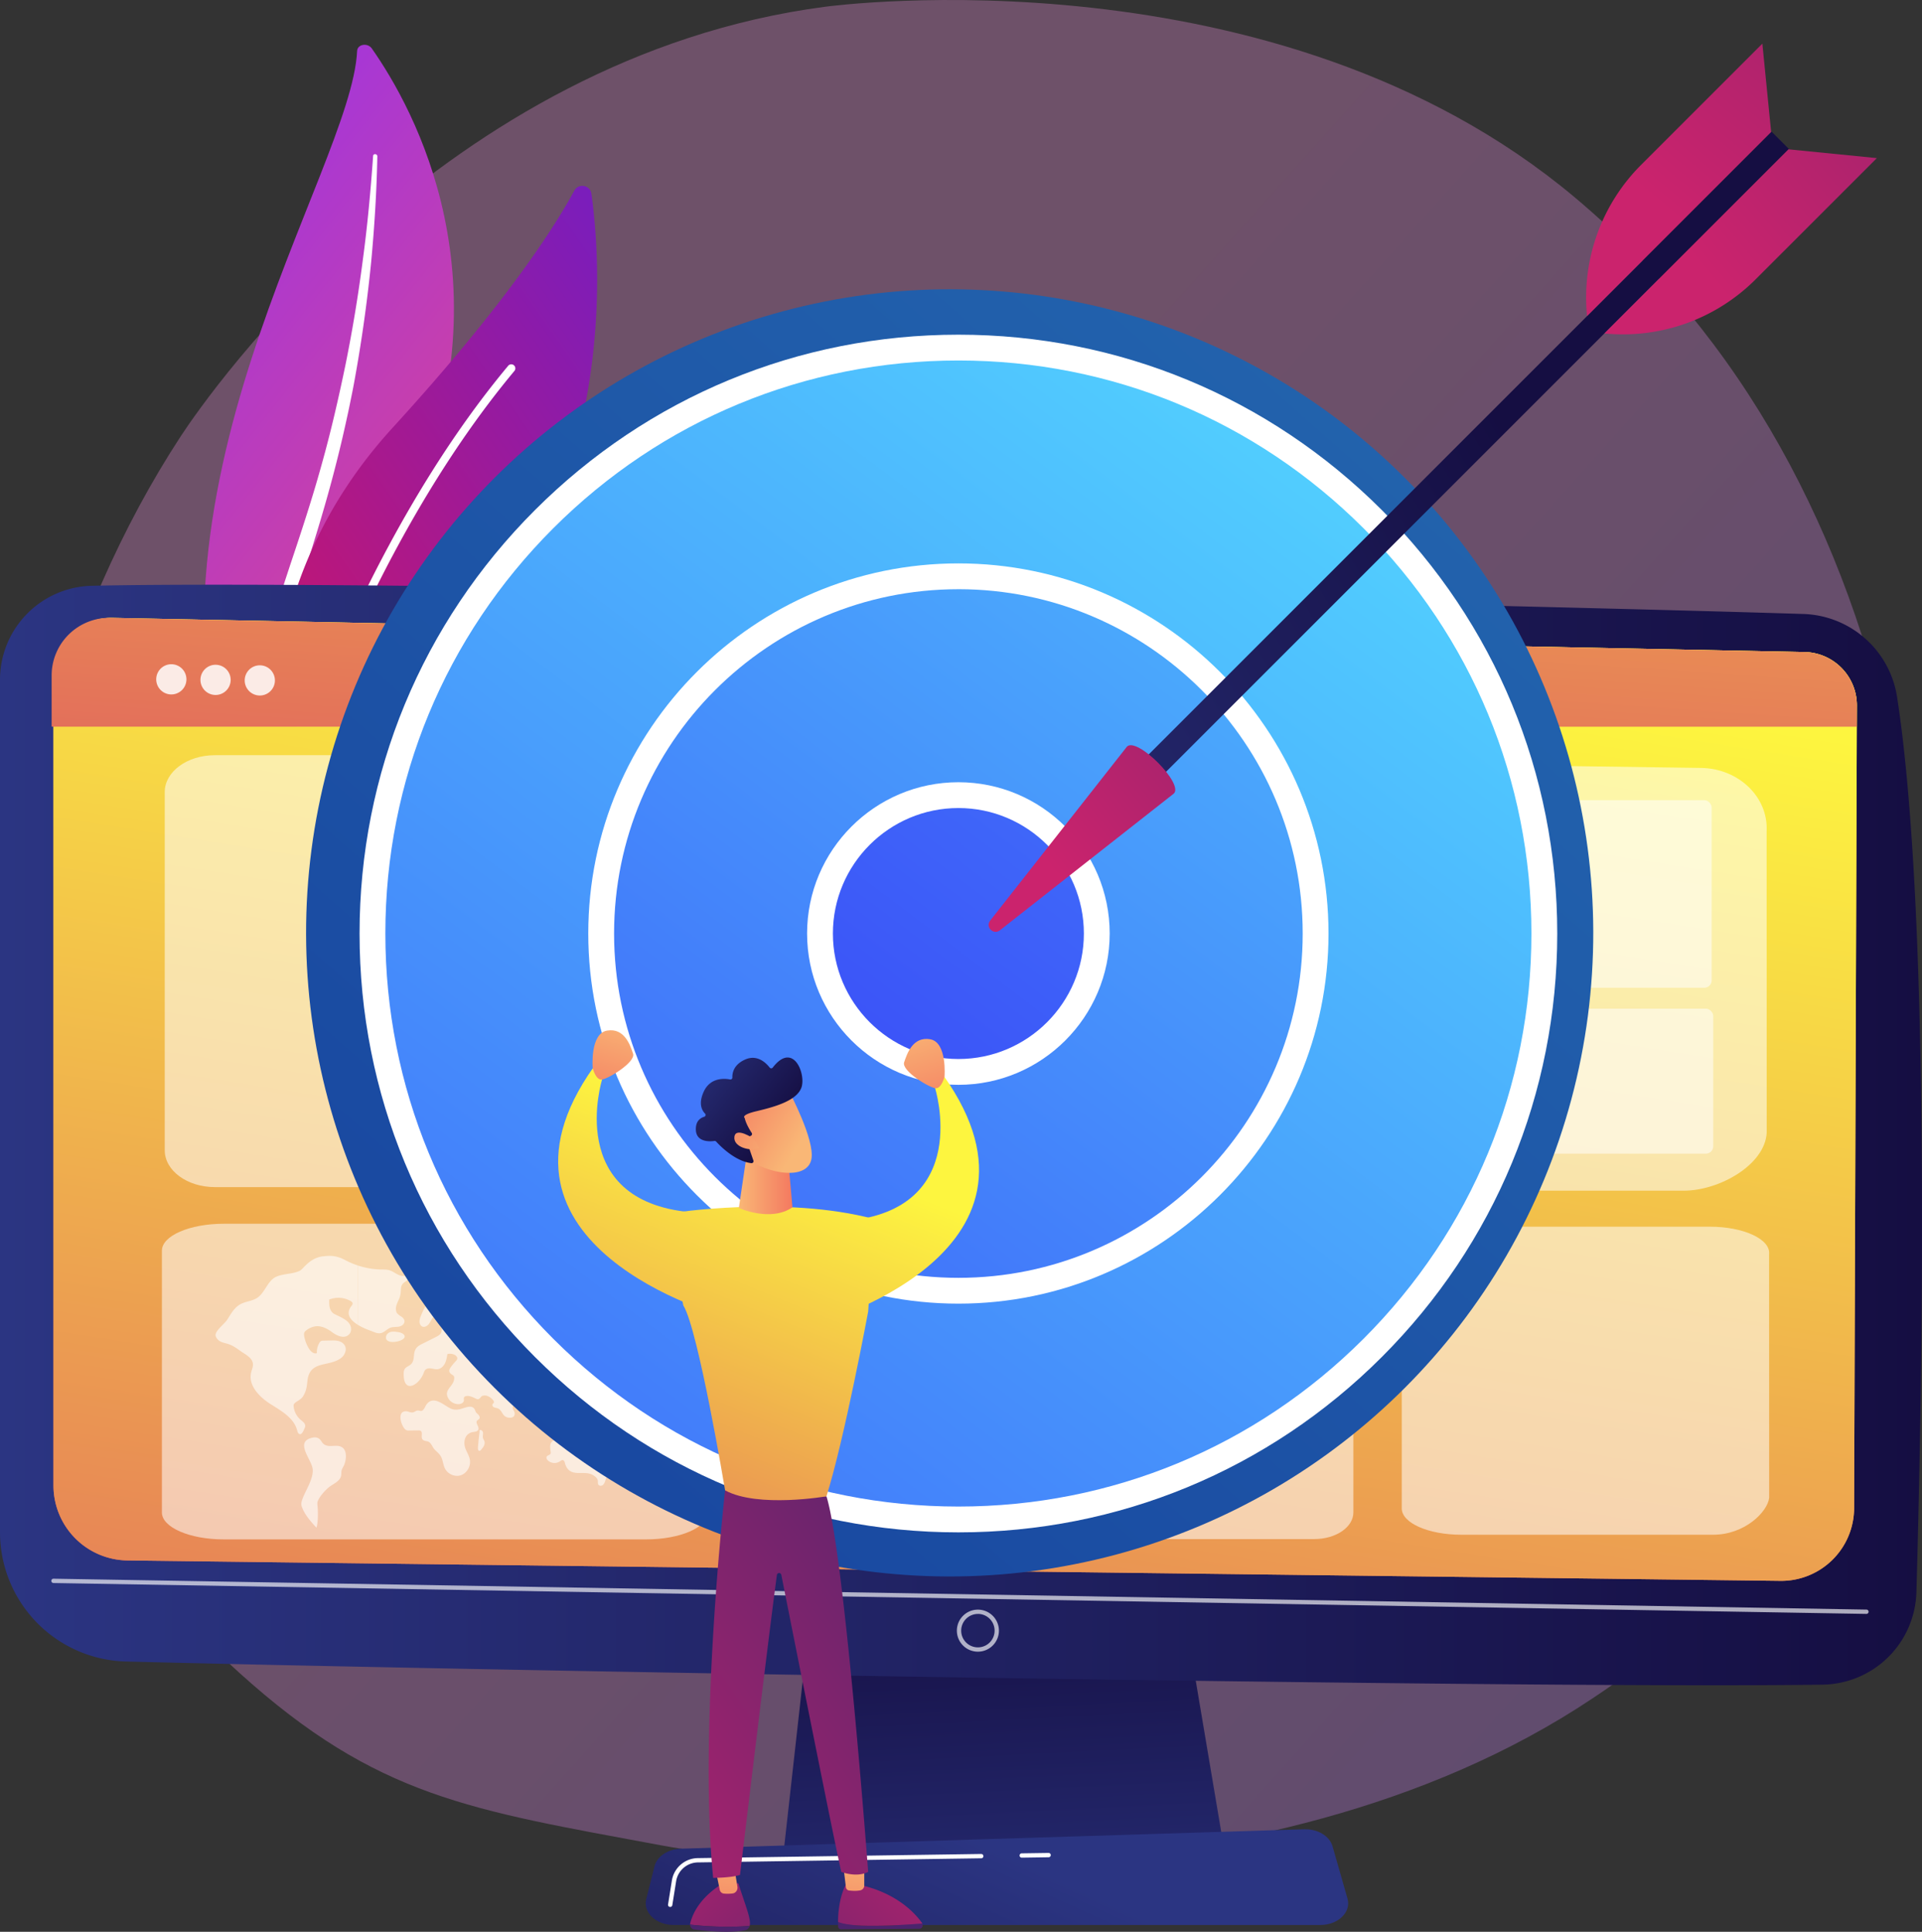 <svg xmlns="http://www.w3.org/2000/svg" xmlns:xlink="http://www.w3.org/1999/xlink" viewBox="0 0 2785.82 2800"><rect x="0" y="0" width="2785.82" height="2800" fill="#333333" stroke="none"/><defs><style>.cls-1{isolation:isolate;}.cls-2{opacity:0.3;fill:url(#linear-gradient);}.cls-3{fill:url(#linear-gradient-2);}.cls-12,.cls-13,.cls-4,.cls-9{fill:#fff;}.cls-4{mix-blend-mode:soft-light;}.cls-5{fill:url(#linear-gradient-3);}.cls-6{fill:url(#linear-gradient-4);}.cls-7{fill:url(#linear-gradient-5);}.cls-8{fill:url(#linear-gradient-6);}.cls-9{opacity:0.65;}.cls-10{fill:url(#_21);}.cls-11{fill:url(#linear-gradient-7);}.cls-13{opacity:0.54;}.cls-14{opacity:0.6;}.cls-15{fill:url(#linear-gradient-8);}.cls-16{opacity:0.85;}.cls-17{fill:url(#linear-gradient-9);}.cls-18{fill:url(#linear-gradient-10);}.cls-19{fill:url(#_19);}.cls-20{fill:url(#linear-gradient-11);}.cls-21{fill:url(#linear-gradient-12);}.cls-22{fill:url(#linear-gradient-13);}.cls-23{fill:url(#linear-gradient-14);}.cls-24{fill:url(#linear-gradient-15);}.cls-25{fill:url(#linear-gradient-16);}.cls-26{fill:url(#linear-gradient-17);}.cls-27{fill:url(#linear-gradient-18);}.cls-28{fill:url(#linear-gradient-19);}.cls-29{fill:url(#linear-gradient-20);}.cls-30{fill:url(#linear-gradient-21);}.cls-31{fill:url(#linear-gradient-22);}.cls-32{fill:url(#linear-gradient-23);}.cls-33{fill:url(#linear-gradient-24);}.cls-34{fill:url(#linear-gradient-25);}.cls-35{fill:url(#linear-gradient-26);}.cls-36{fill:url(#linear-gradient-27);}.cls-37{fill:url(#linear-gradient-28);}.cls-38{fill:url(#linear-gradient-29);}.cls-39{fill:url(#linear-gradient-30);}.cls-40{fill:url(#linear-gradient-31);}</style><linearGradient id="linear-gradient" x1="3620.83" y1="3464.08" x2="1478.13" y2="1541.96" gradientUnits="userSpaceOnUse"><stop offset="0" stop-color="#b37cff"/><stop offset="1" stop-color="#f895e7"/></linearGradient><linearGradient id="linear-gradient-2" x1="6864.45" y1="210.2" x2="7775.3" y2="210.2" gradientTransform="translate(-4598.37 -3487.34) rotate(38.37)" gradientUnits="userSpaceOnUse"><stop offset="0" stop-color="#a737d5"/><stop offset="1" stop-color="#ef497a"/></linearGradient><linearGradient id="linear-gradient-3" x1="-327.4" y1="4072.08" x2="546.16" y2="4072.08" gradientTransform="translate(-1328.38 -2099.52) rotate(-34.97)" gradientUnits="userSpaceOnUse"><stop offset="0" stop-color="#ce1567"/><stop offset="1" stop-color="#7a1dbc"/></linearGradient><linearGradient id="linear-gradient-4" x1="1468.26" y1="2940.88" x2="1435.02" y2="2282.78" gradientUnits="userSpaceOnUse"><stop offset="0" stop-color="#2b3582"/><stop offset="1" stop-color="#150e42"/></linearGradient><linearGradient id="linear-gradient-5" x1="462.09" y1="2100.1" x2="3247.91" y2="2100.1" xlink:href="#linear-gradient-4"/><linearGradient id="linear-gradient-6" x1="2012.33" y1="973.32" x2="1605.34" y2="3556.81" gradientUnits="userSpaceOnUse"><stop offset="0" stop-color="#fdf53f"/><stop offset="1" stop-color="#d93c65"/></linearGradient><linearGradient id="_21" x1="1954.4" y1="1341.03" x2="1547.41" y2="3924.53" gradientUnits="userSpaceOnUse"><stop offset="0" stop-color="#fdf53f"/><stop offset="0.21" stop-color="#f5ce47"/><stop offset="1" stop-color="#d93c65"/></linearGradient><linearGradient id="linear-gradient-7" x1="1932.42" y1="3147.55" x2="1626.63" y2="3818.95" xlink:href="#linear-gradient-4"/><linearGradient id="linear-gradient-8" x1="1935.1" y1="159.58" x2="1797.62" y2="2162.44" xlink:href="#linear-gradient-6"/><linearGradient id="linear-gradient-9" x1="1060.24" y1="2689.75" x2="3325.51" y2="121.09" gradientTransform="translate(1816.36 -770.77) rotate(45)" gradientUnits="userSpaceOnUse"><stop offset="0" stop-color="#18459f"/><stop offset="1" stop-color="#2874b5"/></linearGradient><linearGradient id="linear-gradient-10" x1="2030.3" y1="501.81" x2="118.05" y2="3040.64" gradientUnits="userSpaceOnUse"><stop offset="0" stop-color="#53d8ff"/><stop offset="1" stop-color="#3840f7"/></linearGradient><linearGradient id="_19" x1="2682.53" y1="704.38" x2="770.28" y2="3243.2" gradientTransform="translate(1820.71 -779.43) rotate(45)" gradientUnits="userSpaceOnUse"><stop offset="0" stop-color="#53d8ff"/><stop offset="0.16" stop-color="#4ebbfd"/><stop offset="0.56" stop-color="#4279fa"/><stop offset="0.85" stop-color="#3b50f8"/><stop offset="1" stop-color="#3840f7"/></linearGradient><linearGradient id="linear-gradient-11" x1="3393.28" y1="-239.26" x2="1481.03" y2="2299.56" gradientTransform="translate(1820.71 -779.43) rotate(45)" xlink:href="#linear-gradient-10"/><linearGradient id="linear-gradient-12" x1="77.57" y1="4070.44" x2="-206.87" y2="5225.97" gradientTransform="translate(2750.12 -3997.43)" xlink:href="#linear-gradient-4"/><linearGradient id="linear-gradient-13" x1="-164.97" y1="4313.33" x2="-251.88" y2="5245.7" gradientTransform="translate(-1192.26 4633.17) rotate(-135)" gradientUnits="userSpaceOnUse"><stop offset="0" stop-color="#cb236d"/><stop offset="1" stop-color="#4c246d"/></linearGradient><linearGradient id="linear-gradient-14" x1="-239.99" y1="5593.51" x2="-358.49" y2="6864.71" xlink:href="#linear-gradient-13"/><linearGradient id="linear-gradient-15" x1="820.16" y1="5593.51" x2="701.66" y2="6864.71" gradientTransform="matrix(0.71, 0.71, 0.71, -0.71, -1682.11, 4143.32)" xlink:href="#linear-gradient-13"/><linearGradient id="linear-gradient-16" x1="1312.29" y1="3026.12" x2="1736.11" y2="3458.17" gradientTransform="matrix(1, 0, 0, 1, 0, 0)" xlink:href="#linear-gradient-13"/><linearGradient id="linear-gradient-17" x1="1299.83" y1="2432.78" x2="1328.64" y2="2848.38" gradientTransform="matrix(-1, 0, 0, 1, 2861.66, 0)" xlink:href="#linear-gradient-13"/><linearGradient id="linear-gradient-18" x1="3332.49" y1="3113.67" x2="3315.16" y2="3264.88" gradientTransform="translate(-1811.84)" gradientUnits="userSpaceOnUse"><stop offset="0" stop-color="#f9b776"/><stop offset="1" stop-color="#f47960"/></linearGradient><linearGradient id="linear-gradient-19" x1="3487.59" y1="2346.23" x2="3516.39" y2="2761.82" gradientTransform="translate(-1811.84)" xlink:href="#linear-gradient-13"/><linearGradient id="linear-gradient-20" x1="1917.34" y1="3040.31" x2="1470.88" y2="3488.82" gradientTransform="matrix(1, 0, 0, 1, 0, 0)" xlink:href="#linear-gradient-13"/><linearGradient id="linear-gradient-21" x1="3515.02" y1="3133.01" x2="3498.81" y2="3274.47" xlink:href="#linear-gradient-18"/><linearGradient id="linear-gradient-22" x1="1120.03" y1="3237.56" x2="1974.58" y2="2642.53" gradientTransform="matrix(1, 0, 0, 1, 0, 0)" xlink:href="#linear-gradient-13"/><linearGradient id="linear-gradient-23" x1="1662.15" y1="2135.7" x2="1277.95" y2="3084.62" xlink:href="#linear-gradient-6"/><linearGradient id="linear-gradient-24" x1="1533" y1="2155.04" x2="1610.7" y2="2155.04" gradientTransform="matrix(1, 0, 0, 1, 0, 0)" xlink:href="#linear-gradient-18"/><linearGradient id="linear-gradient-25" x1="1462.31" y1="2054.79" x2="1078.11" y2="3003.72" xlink:href="#linear-gradient-6"/><linearGradient id="linear-gradient-26" x1="1368.09" y1="1924.24" x2="1324.21" y2="2068.41" gradientTransform="matrix(1, 0, 0, 1, 0, 0)" xlink:href="#linear-gradient-18"/><linearGradient id="linear-gradient-27" x1="1791.12" y1="2187.92" x2="1406.92" y2="3136.84" xlink:href="#linear-gradient-6"/><linearGradient id="linear-gradient-28" x1="112.87" y1="1936.77" x2="68.99" y2="2080.94" gradientTransform="matrix(-1, 0, 0, 1, 1897.03, 0)" xlink:href="#linear-gradient-18"/><linearGradient id="linear-gradient-29" x1="-4556.38" y1="-152.38" x2="-4594.24" y2="-277.26" gradientTransform="matrix(0.75, -0.67, 0.67, 0.75, 5126.34, -803.17)" xlink:href="#linear-gradient-18"/><linearGradient id="linear-gradient-30" x1="-4590.54" y1="-369.97" x2="-4558.87" y2="-189.32" gradientTransform="matrix(0.75, -0.67, 0.67, 0.75, 5126.34, -803.17)" xlink:href="#linear-gradient-4"/><linearGradient id="linear-gradient-31" x1="-4595.09" y1="-152.96" x2="-4629.15" y2="-265.32" gradientTransform="matrix(0.75, -0.67, 0.67, 0.75, 5126.34, -803.17)" xlink:href="#linear-gradient-18"/></defs><title>mission</title><g class="cls-1"><g id="Illustration"><path class="cls-2" d="M2906.82,2798.74c-72.21,74.43-87.35,85.15-136.82,118.18C2287.58,3239,1589.54,3161.18,1419,3129.45c-275.08-51.2-410.17-69.27-609.67-249.52C356,2470.36,378.08,1616,724.48,1086.71,765.56,1024,1105.39,537,1658.05,464.79c13.52-1.77,653.77-86.32,1085.76,275.61,61.84,51.81,161.35,145.25,253.64,287.78C3334.87,1549.3,3335.94,2356.42,2906.82,2798.74Z" transform="translate(-462.09 -455)"/><path class="cls-3" d="M979.71,528.85c.46-9.86,15.2-12.29,21.32-3.58,62.12,88.52,200.33,340,54.3,669-183.21,412.8-124.16,599.29-22.28,731.81,0,0-164.54-95.54-230.77-286.57C639.69,1170.46,971.51,704,979.71,528.85Z" transform="translate(-462.09 -455)"/><path class="cls-4" d="M1002.91,680.69c-3.53,50.76-8.2,101.36-15,151.58q-9.72,75.4-24.7,149.76c-10.21,49.48-21.5,98.71-35.18,147.28-13.43,48.64-29.26,96.55-45.35,144.59-15.76,48.12-32,96.49-42.46,146.86s-14.32,102.9-7,155.34c1.83,13.07,3.94,26.18,6.9,39.11,2.69,13,6,25.88,9.62,38.75a545.66,545.66,0,0,0,27.87,76.09c22.73,49.75,53.78,97,90.57,140,3.88,4.52,10.94,5.69,15.77,2.62s5.59-9,2-13.52l0,0c-8.63-10.65-17.12-21.37-25.07-32.35-4.07-5.44-7.87-11-11.78-16.53-3.69-5.62-7.61-11.13-11.1-16.84a545.36,545.36,0,0,1-80.2-218.11,442.87,442.87,0,0,1-3.3-75.09,486.23,486.23,0,0,1,9.21-74.17c9.77-49,25.35-97,40.71-145.28s30.28-96.9,42.93-146.16q9.59-36.9,17.65-74.19c2.77-12.4,5.26-24.87,7.77-37.34s4.68-25,6.86-37.53q12.93-75.21,20.48-151.33c4.74-50.76,7.94-101.72,8.89-152.85a3.08,3.08,0,0,0-3-2.89A2.66,2.66,0,0,0,1002.91,680.69Z" transform="translate(-462.09 -455)"/><path class="cls-5" d="M895.7,1617.92A21.14,21.14,0,0,1,864,1602.77c-12.2-81.94-25.74-316.76,167.24-527.86,163-178.26,234.38-290.41,263.28-343.57,6.11-11.24,23-8.15,24.78,4.53C1338.74,875.68,1363.08,1339.37,895.7,1617.92Z" transform="translate(-462.09 -455)"/><path class="cls-4" d="M879.89,1605.14a6.23,6.23,0,0,1-1.11-.22,5.87,5.87,0,0,1-3.92-7.31c1.06-3.51,108.43-354.35,323.82-612.45a5.86,5.86,0,1,1,9,7.51C993.86,1248.89,887.14,1597.5,886.09,1601A5.88,5.88,0,0,1,879.89,1605.14Z" transform="translate(-462.09 -455)"/><polygon class="cls-6" points="1190.5 2193.76 1135.3 2688.85 1775.76 2688.85 1692.34 2193.76 1190.5 2193.76"/><path class="cls-7" d="M462.09,1440.29V2675.87A187.44,187.44,0,0,0,644.7,2863.25c451.29,11.64,2029.71,39.86,2459.31,33.53a137.92,137.92,0,0,0,135.78-134c8.29-287.05,21.74-977.29-28.05-1297.74A141.91,141.91,0,0,0,3076,1344.92c-378.13-12.1-2051.36-50.51-2480.76-40.87A136.25,136.25,0,0,0,462.09,1440.29Z" transform="translate(-462.09 -455)"/><path class="cls-8" d="M539.62,1434.27V2608.16a108.6,108.6,0,0,0,107,108.59l2395.61,29.6a105.69,105.69,0,0,0,107.27-105.29l4-1163.4a77.3,77.3,0,0,0-75.42-77.56L625.41,1350.55A83.74,83.74,0,0,0,539.62,1434.27Z" transform="translate(-462.09 -455)"/><path class="cls-9" d="M3167.51,2794.26h-.05L539.57,2749.49a3.13,3.13,0,1,1,.1-6.26L3167.57,2788a3.13,3.13,0,0,1-.06,6.25Z" transform="translate(-462.09 -455)"/><path class="cls-10" d="M539.62,1434.27V2608.16a108.6,108.6,0,0,0,107,108.59l2395.61,29.6a105.69,105.69,0,0,0,107.27-105.29l4-1163.4a77.3,77.3,0,0,0-75.42-77.56L625.41,1350.55A83.74,83.74,0,0,0,539.62,1434.27Z" transform="translate(-462.09 -455)"/><path class="cls-9" d="M1879.49,2849a30.47,30.47,0,1,1,30.47-30.47A30.51,30.51,0,0,1,1879.49,2849Zm0-54.69a24.22,24.22,0,1,0,24.22,24.22A24.25,24.25,0,0,0,1879.49,2794.26Z" transform="translate(-462.09 -455)"/><path class="cls-11" d="M2375.81,3245.15H1438.45c-25.47,0-44.59-18.13-39.67-37.6l12-47.57c3.62-14.31,19.35-24.81,38-25.39l903.65-28.2c19.53-.61,36.82,9.76,41.07,24.63l21.69,75.76C2420.9,3226.47,2401.69,3245.15,2375.81,3245.15Z" transform="translate(-462.09 -455)"/><path class="cls-12" d="M1943.05,3147.55a3.13,3.13,0,0,1,0-6.26l38.72-.56a3.13,3.13,0,1,1,.1,6.25l-38.73.57Z" transform="translate(-462.09 -455)"/><path class="cls-12" d="M1433.48,3219a4,4,0,0,1-.49,0,3.14,3.14,0,0,1-2.6-3.58l5.53-34.6a38.65,38.65,0,0,1,37.68-32.62l410.71-6a3.19,3.19,0,0,1,3.17,3.08,3.11,3.11,0,0,1-3.08,3.17l-410.71,6a32.42,32.42,0,0,0-31.6,27.35l-5.52,34.6A3.14,3.14,0,0,1,1433.48,3219Z" transform="translate(-462.09 -455)"/><path class="cls-13" d="M2580,2233h360.28c49.22,0,88.44,18.21,86,39.95l.1,353c-2.24,20.29-35.27,53.54-81.2,53.54H2580c-47.57,0-86.13-17.06-86.13-38.09V2271.05C2493.9,2250,2532.46,2233,2580,2233Z" transform="translate(-462.09 -455)"/><path class="cls-13" d="M1508.31,1548.19l1419.33,19.87c54.66.77,97.75,42.42,95.08,91.91l.11,436.84c-2.52,46.68-68.76,84-120.32,84H1506.82c-53.4,0-96.69-39.23-96.69-87.63V1635.82C1410.13,1586.89,1454.34,1547.43,1508.31,1548.19Z" transform="translate(-462.09 -455)"/><path class="cls-13" d="M1980.4,2233h386.76c31.24,0,56.57,17.3,56.57,38.63v375.51c0,21.34-25.33,38.63-56.57,38.63H1980.4c-31.25,0-56.58-17.29-56.58-38.63V2271.58C1923.82,2250.25,1949.15,2233,1980.4,2233Z" transform="translate(-462.09 -455)"/><path class="cls-13" d="M773.53,1549.6h496.75c40.14,0,72.67,23.91,72.67,53.41v519.22c0,29.5-32.53,53.41-72.67,53.41H773.53c-40.13,0-72.67-23.91-72.67-53.41V1603C700.86,1573.51,733.4,1549.6,773.53,1549.6Z" transform="translate(-462.09 -455)"/><path class="cls-13" d="M786.31,2228.74h612.2c49.46,0,89.55,17.48,89.55,39v379.5c0,21.56-40.09,39-89.55,39H786.31c-49.46,0-89.55-17.48-89.55-39v-379.5C696.76,2246.22,736.85,2228.74,786.31,2228.74Z" transform="translate(-462.09 -455)"/><g class="cls-14"><path class="cls-12" d="M1157.16,2530.68q-1.46,11.36-2.36,22.78c-.15,1.82.2,4.28,2,4.46,1,.11,1.93-.78,2.64-1.59,3-3.46,6.27-7.91,4.81-12.32-.55-1.64-1.7-3-2.15-4.69-.67-2.51.38-5.19.11-7.78s-3.38-5.14-5.13-3.26Z" transform="translate(-462.09 -455)"/><path class="cls-12" d="M962.85,2281.64c-11.88-6.28-19.35-7.13-32.14-5.73-12.07,1.31-20.22,7.37-28.5,16-1.89,2-3.72,4.11-6.16,5.24-10.23,4.72-23.22,3.77-33.67,8.44-12.44,5.55-16,22.82-27.31,30.45-6.58,4.42-14.87,5-22.09,8.14-10.7,4.69-15.63,14.41-21.7,23.88-3.73,5.82-17.49,15.79-16.71,22.6a8.37,8.37,0,0,0,1.32,3.45c3.78,6.1,9.44,6.75,15.41,8.49,7.88,2.3,12.64,5.84,19.61,10.78,7.28,5.14,17.17,9.64,17.8,18.74.3,4.22-1.67,8.2-2.64,12.31-4.34,18.55,11.78,35.2,27.47,45.23s34.21,19.94,39.2,38.31c.45,1.67.84,3.49,2,4.68,4.58,4.51,8-5.68,9.4-8.92.9-2.09.09-4.6-1.31-6.36a32.17,32.17,0,0,0-5-4.44,29.15,29.15,0,0,1-10.15-19.87,4.58,4.58,0,0,1,.45-2.84c2.72-4.12,9.5-5.81,12.83-10.79,4.76-7.14,5.84-13.91,6.65-22.38,3-31.12,31.31-20.11,49.1-33.91a17.08,17.08,0,0,0,6.36-10.76,11.39,11.39,0,0,0-1-6.7c-1.75-3.56-5.33-5.84-9.05-6.87s-7.65-1-11.5-.86l-10.74.22a8,8,0,0,0-3.11.49,7.23,7.23,0,0,0-3,3.3,27.38,27.38,0,0,0-3.37,14.34c-4.71,1.65-9.29-2.84-11.86-7.25a54.41,54.41,0,0,1-6.29-16.53c-.46-2.25-.74-4.74.39-6.72a8.88,8.88,0,0,1,2.6-2.65,28.26,28.26,0,0,1,13.54-5.78c8.38-.91,16.53,3.22,23.4,8.3,6.6,4.86,17.37,10.69,24.77,3.69,3.83-3.61,3.9-10.18,1.23-14.78-4.32-7.46-15.36-11.36-22.55-15.13-3.36-1.77-5.52-5.4-6.48-9.17s-.86-7.74-.77-11.64a35.76,35.76,0,0,1,31,2.11c1.32.76,2.74,1.82,2.9,3.38s-1.07,3-2,4.22c-8.6,11.26-.87,20.35,9.26,26.7.24-28.55.31-57.24.32-85.83A114.93,114.93,0,0,1,962.85,2281.64Z" transform="translate(-462.09 -455)"/><path class="cls-12" d="M1052.81,2305.82c-1.39-1.87-4.14-1.4-6.42-1.38-7.27,0-13.05-6.3-20-8.37-3.66-1.09-7.54-1-11.35-1a115.05,115.05,0,0,1-34.28-5.82c0,28.59-.08,57.28-.32,85.83a96.49,96.49,0,0,0,18.35,8.56c5.08,1.79,9.94,4.75,15.37,3.64,5-1,9.59-6.72,14.82-8.17,3.79-1.05,7.83-.5,11.68-1.3s7.85-3.78,7.69-7.83c-.13-3.3-2.93-5.79-5.72-7.39,0,.31-4.84-3.64-5.3-4.5-4.21-8.46,1.92-15.9,4.27-23.2,3.4-10.57-1.64-16.78,8.82-22.64C1052.6,2311,1054.35,2307.9,1052.81,2305.82Z" transform="translate(-462.09 -455)"/><path class="cls-12" d="M911.54,2573.44c1.82,3.84,3.32,7.46,3.71,10.54,1.73,13.4-9.43,29.9-14.17,42.14-1.32,3.4-2.67,7-2.07,10.64a20,20,0,0,0,1.42,4.38c4.3,10.5,12.77,20,20.29,28.09,2.57-6.94,2.38-23.6,1.67-31-.23-2.44-.64-5,.23-7.27,2.79-7.31,11.85-17.37,18.1-21.73s14.17-7.71,15.76-15.17c.61-2.87.1-6,1-8.74a31.51,31.51,0,0,1,2.35-4.68c4-7.61,6.22-22.32-1.72-27.73-8.87-6.05-21.42,2.81-29-7.06a46.93,46.93,0,0,0-3.31-4.56,10.74,10.74,0,0,0-9.51-2.7C893.83,2542.49,904.88,2559.4,911.54,2573.44Z" transform="translate(-462.09 -455)"/><path class="cls-12" d="M1052.38,2462.7c7.09,4.69,19.31-5.59,23.81-17.61a13.85,13.85,0,0,1,2.11-4.29c2.1-2.46,5.71-2.78,8.85-2.32s6.28,1.49,9.43,1.08c4.52-.6,8.25-4.19,10.36-8.37s2.87-8.92,3.6-13.57a15.35,15.35,0,0,1,10.1.92c2.43,1.11,4.83,3.57,4.15,6.23a7.48,7.48,0,0,1-2.06,3.08,89.07,89.07,0,0,0-7.39,9c-1.39,2-2.77,4.51-1.72,6.69,2.86,5.94,8.1,2.85,6.59,11.34-1.89,10.63-15.85,15-7.88,27.68a17.09,17.09,0,0,0,13.59,7.68c3.84.18,8.57-1.88,8.61-5.85,0-1.18-.4-2.4,0-3.52.46-1.45,2.06-2.17,3.52-2.4,4.8-.75,9.44,1.74,13.86,3.8,1.34.62,2.93,1.19,4.2.44,4.14-2.45,2.21-4.48,7.84-5,4.8-.46,10.41,3.36,13.13,7.15a3.49,3.49,0,0,1,.83,3.13c-.36.91-1.35,1.38-1.86,2.22-.82,1.38,0,3.28,1.32,4.18a12,12,0,0,0,4.46,1.43c7.21,1.53,7.38,8.64,12.47,12.19,4.14,2.88,14.68,3.45,13.75-4.84-.34-3-3.28-5.52-2.8-8.52.42-2.65,3.3-4.06,5.87-4.4s5.32-.08,7.62-1.32c1.54-.83,2.7-2.23,4.09-3.29,8.61-6.48,29-1,35.59,6.29,6.17,6.79,6.86,18.49,14.8,22.89a36.52,36.52,0,0,0-12-23.47,10.87,10.87,0,0,1-3.23-3.66,9.42,9.42,0,0,1-.44-4.13,90.29,90.29,0,0,1,3.59-20.47c-.23.8,5-13.69,1.25-11,6.77-4.91,21.56-13,30.05-12.44a12.56,12.56,0,0,1,10.64,7.08c1.86,4.16.74,9.69-2.92,12.28-3.5,2.47-8.35,2-11.91,4.39a9.55,9.55,0,0,0-3.28,11.16,16,16,0,0,1,9.3-6.35c5-1.18,10.59.06,14.88-2.79,3.16-2.09,4.82-6.1,4.86-10a22.76,22.76,0,0,0-3.21-11c-1.35-2.44-3-4.78-3.69-7.49-1.15-4.34.21-9.07,2.64-12.81a35.64,35.64,0,0,1,41.25-14.8,4.43,4.43,0,0,1,2.67,1.76c.77,1.41,0,3.21.35,4.8.52,2.5,4.21,3.45,5.8,1.49,1.1-1.36,1-3.31,1.44-5,1.09-4.46,5.48-7.19,9.75-8.46,5.22-1.56,19.24-8.73,20.68.75a9.15,9.15,0,0,0,.45,2.47c1,2.14,4.26,1.83,5.82.1,3.21-3.57,3.78-9.43,6.89-13.42,2.75-3.53,6.82-5.64,9.13-9.58,5.71-9.77,1.36-22.53-8.58-27.26-9.53-4.53-20.61-2.52-30.93-.6-7.1,1.32-31.5,6.39-33.23-5.52a9.22,9.22,0,0,0-.57-2.88c-.57-1.07-1.75-1.64-2.47-2.6-.92-1.24-1-2.93-1.45-4.4-1.8-5.35-8.59-6.33-14.06-6.39.55-3.32.85-7.36-1.73-9.42-1.45-1.16-3.42-1.28-5.26-1.37-4.77-.21-16.29,1.57-20.25-1.32-5.24-3.83-1.63-10.35-3.91-15.63-2.43-5.61-11.46-6.38-12.47-12.44-.21-1.31,0-2.66-.13-4-.37-3.22-2.9-5.64-5.27-7.76-4.3-3.84-9.17-7.9-14.84-7.75-1.07.87-.11,2.7,1.09,3.36s2.74,1,3.35,2.25c1.17,2.41-2.18,4.39-4.74,4.9-.13,3.52,3.3,5.86,6,8.09a26.65,26.65,0,0,1,8.84,15,97.5,97.5,0,0,1-27.39,1.16c-11-1.09-18,17-31.08,12-1.93-.74-3.65-2.07-5.66-2.46-5.08-1-9.16,4-13.72,6.48-6.94,3.82-15.45,1.84-22.89-.79-8.89-3.14-19.7-7.65-28.66-2.23-3.35,2-6,5.18-9.56,6.8-7.45,3.42-15.89-.78-24-1.58-20-2-32,18.25-38.52,35.11a19.85,19.85,0,0,0-1.74,8c.13,2.75,1.48,5.6,3.9,6.73,3.6,1.68,7.78-1,10.12-4.26s3.78-7.29,6.65-10.09,8.15-3.7,10.41-.36c1.12,1.65,1.17,3.79,1.17,5.8q0,5.73,0,11.44a15.27,15.27,0,0,1-.83,6.18c-1.37,3.2-4.65,5-7.7,6.49l-19.85,9.94a30.08,30.08,0,0,0-6.39,3.91c-8.64,7.55-2.83,18-9.5,25.26-2.69,2.93-7.16,3.82-9.36,7.15-1.64,2.47-1.63,5.68-1.56,8.67C1047.32,2456.08,1049.39,2460.72,1052.38,2462.7Z" transform="translate(-462.09 -455)"/><path class="cls-12" d="M1283.07,2526.11c-2.68,5-2.31,11.57-8.36,14.33-4,1.84-9.19,1-12.47,4-3.74,3.47-2.76,9.62-2,14.76a5.12,5.12,0,0,1-.13,2.75c-1,2.26-4.42,2.2-5.61,4.34-1,1.84.25,4.15,1.77,5.57a14.15,14.15,0,0,0,17.32,1.31c1.38-1,2.87-2.23,4.48-1.82,1.88.47,2.51,2.84,3,4.77,1.09,4.11,3.24,8.06,6.63,10.49,10.67,7.63,25.68-1.66,37.53,9.11a9.62,9.62,0,0,1,3.26,4.85c.46,2.11-.23,4.54.92,6.35,1.44,2.27,5,2,6.91.13s2.71-4.59,3.52-7.16,1.87-5.31,4.09-6.75c3.75-2.43,8-1.5,10.08-6.44,2.59-6.3-5.12-11.52-2.68-17.25,1.1-2.57,2.84-5.36,1.75-7.92a11.59,11.59,0,0,0-2.72-3.18c-4.56-4.72-5.34-9.17-11.43-12-3.88-1.84-11.92.54-13.52-6.16-.41-1.74.18-3.93-1.12-5.13a4,4,0,0,0-2.8-.71c-6.81,0-14.9.13-18.78-5.66-4.29-6.4-4.8-11-13.5-7.83A10.71,10.71,0,0,0,1283.07,2526.11Z" transform="translate(-462.09 -455)"/><path class="cls-12" d="M1080.13,2490.92c-1.42,2-2.22,4.49-3.72,6.47-4.21,5.55-6,.64-10.79,2.51-1.65.65-3.1,1.8-4.81,2.21-3.47.82-6.91-1.57-10.46-1.58-13.7-.06-6.51,22.71.12,27.08a7.36,7.36,0,0,0,4.23.8l13.54-.13a6.18,6.18,0,0,1,3.73.75c3.26,2.32.15,8.06,2.12,11.63,1.34,2.44,4.48,2.89,7.15,3.4,5.66,1.06,6.9,7.43,10.36,11.36,4.46,5,8.71,7.09,11.22,14.42,1.49,4.36,2,9.07,4,13.22,4,8.53,14.53,13.13,23.27,10.2s14.62-13,13.06-22.38c-.91-5.47-4-10.26-6.07-15.36-4.28-10.32-1.38-22.88,10.46-24.85,3-.5,6.79-.67,7.91-3.59,1.61-4.19-4.6-9.1-2-12.75.93-1.31,2.72-1.78,3.54-3.17,1.09-1.87-.15-4.29-1.68-5.8s-3.44-2.83-4.07-4.91c-3.55-11.75-15.18-4.41-23-2.86-6.92,1.38-10.87.48-16.63-3C1102.68,2489.29,1089.16,2478,1080.13,2490.92Z" transform="translate(-462.09 -455)"/><path class="cls-12" d="M1109.63,2307.21c1-2,3.53-2.43,5.69-2.59a82.16,82.16,0,0,1,22.29,1.49c-6.06,4.94-12.83,10.12-20.54,9.85-3.5-.12-7.13-1.37-10.4-.08a8.29,8.29,0,0,1,1.1-7.17Z" transform="translate(-462.09 -455)"/><path class="cls-12" d="M1023.48,2397.92c7.6,6.22,34.42-2.08,21.91-10.12a17.27,17.27,0,0,0-6.8-2.07c-3.16-.5-6.41-1-9.54-.33s-6.18,2.77-7.12,5.93S1021.76,2396.52,1023.48,2397.92Z" transform="translate(-462.09 -455)"/><path class="cls-12" d="M1354.77,2343.14c4.7,4.27,11.29,5.32,17.48,6.19,3.1.44,7.15.32,8.22-2.71,1.12-3.2-2.51-6.16-5.79-6.53s-6.75.52-9.78-.81c-2.69-1.17-4.81-4-7.73-4-3.4,0-5.45,5.16-3.07,7.67Z" transform="translate(-462.09 -455)"/></g><path class="cls-12" d="M2357.69,2127.17H1512.37a41.3,41.3,0,0,1-41.3-41.29V1651.52a42.47,42.47,0,0,1,43.23-42.46l835.26,15a46.09,46.09,0,0,1,45.27,46.08V2090A37.14,37.14,0,0,1,2357.69,2127.17Z" transform="translate(-462.09 -455)"/><rect class="cls-13" x="2006.78" y="1159.79" width="474.18" height="271.92" rx="10.67"/><rect class="cls-13" x="2009.03" y="1461.97" width="474.18" height="210.2" rx="10.67"/><path class="cls-13" d="M1609.1,2280.93H1820a16.78,16.78,0,0,1,0,33.55H1609.1a16.78,16.78,0,0,1,0-33.55Z" transform="translate(-462.09 -455)"/><path class="cls-13" d="M1609.1,2228.44H1820a16.78,16.78,0,0,1,0,33.55H1609.1a16.78,16.78,0,0,1,0-33.55Z" transform="translate(-462.09 -455)"/><path class="cls-13" d="M1615.85,2606.56h210.87a16.77,16.77,0,1,1,0,33.54H1615.85a16.77,16.77,0,1,1,0-33.54Z" transform="translate(-462.09 -455)"/><path class="cls-13" d="M1609.1,2554.06H1820a16.78,16.78,0,0,1,0,33.55H1609.1a16.78,16.78,0,0,1,0-33.55Z" transform="translate(-462.09 -455)"/><path class="cls-15" d="M3153.38,1508.32l.11-30.64a77.36,77.36,0,0,0-75.52-77.57L622.49,1350.55a83.51,83.51,0,0,0-85.55,83.72v74Z" transform="translate(-462.09 -455)"/><g class="cls-16"><path class="cls-12" d="M710.15,1461.54a21.89,21.89,0,1,0-21.62-22.15A21.89,21.89,0,0,0,710.15,1461.54Z" transform="translate(-462.09 -455)"/><path class="cls-12" d="M774.27,1462.32a21.89,21.89,0,1,0-21.62-22.15A21.9,21.9,0,0,0,774.27,1462.32Z" transform="translate(-462.09 -455)"/><path class="cls-12" d="M838.4,1463.1A21.89,21.89,0,1,0,816.78,1441,21.9,21.9,0,0,0,838.4,1463.1Z" transform="translate(-462.09 -455)"/></g><circle class="cls-17" cx="1838.59" cy="1807.15" r="932.83" transform="translate(-1201.43 1374.38) rotate(-45)"/><circle class="cls-18" cx="1389.12" cy="1353.08" r="849.28"/><path class="cls-12" d="M1851.22,2676.07c-231.85,0-449.82-90.29-613.76-254.23s-254.23-381.91-254.23-613.76,90.29-449.82,254.23-613.76S1619.37,940.1,1851.22,940.1,2301,1030.38,2465,1194.32s254.23,381.91,254.23,613.76S2628.91,2257.9,2465,2421.84,2083.06,2676.07,1851.22,2676.07Zm0-1698.56c-221.86,0-430.43,86.39-587.31,243.27s-243.27,365.45-243.27,587.3,86.4,430.43,243.27,587.3,365.45,243.27,587.31,243.27,430.42-86.39,587.3-243.27,243.27-365.44,243.27-587.3-86.4-430.43-243.27-587.3S2073.07,977.51,1851.22,977.51Z" transform="translate(-462.09 -455)"/><circle class="cls-19" cx="1851.21" cy="1808.08" r="517.76" transform="translate(-1198.39 1383.58) rotate(-45)"/><path class="cls-12" d="M1851.22,2344.55c-295.81,0-536.47-240.66-536.47-536.47s240.66-536.47,536.47-536.47,536.46,240.66,536.46,536.47S2147,2344.55,1851.22,2344.55Zm0-1035.53c-275.19,0-499.06,223.88-499.06,499.06s223.87,499.06,499.06,499.06,499.05-223.88,499.05-499.06S2126.39,1309,1851.22,1309Z" transform="translate(-462.09 -455)"/><circle class="cls-20" cx="1851.21" cy="1808.08" r="200.6" transform="translate(-1198.39 1383.58) rotate(-45)"/><path class="cls-12" d="M1851.22,2027.38c-120.93,0-219.31-98.38-219.31-219.3s98.38-219.3,219.31-219.3,219.3,98.38,219.3,219.3S1972.14,2027.38,1851.22,2027.38Zm0-401.19c-100.3,0-181.9,81.6-181.9,181.89s81.6,181.89,181.9,181.89,181.88-81.6,181.88-181.89S1951.51,1626.19,1851.22,1626.19Z" transform="translate(-462.09 -455)"/><rect class="cls-21" x="2548.58" y="461.17" width="35.55" height="1346.36" transform="translate(3116.88 3296.13) rotate(-135)"/><path class="cls-22" d="M2095.58,1537.13c14.42-14.43,82.42,53.57,68,68l-252.2,198.27c-9.32,7.32-21.39-4.75-14.06-14.07Z" transform="translate(-462.09 -455)"/><path class="cls-23" d="M3054.39,671.45l128.08,12.73L3006.64,860a271.84,271.84,0,0,1-219.08,78.28h0Z" transform="translate(-462.09 -455)"/><path class="cls-24" d="M3029.25,646.31l-12.73-128.07L2840.7,694.06a271.81,271.81,0,0,0-78.28,219.09h0Z" transform="translate(-462.09 -455)"/><path class="cls-25" d="M1462.34,3244.59a7.88,7.88,0,0,1,.2-2c9.89-39.18,50.29-59.27,50.29-59.27l19.44,1.53c11.18,34.53,18.38,51.39,16.59,60.82,0,.27-.13.52-.2.77C1532.63,3247.9,1499.62,3248.83,1462.34,3244.59Z" transform="translate(-462.09 -455)"/><path class="cls-26" d="M1548.66,3246.46a8.42,8.42,0,0,1-6.17,6.23c-22.81,4.8-59.06.94-74.28-1.05a7.08,7.08,0,0,1-5.87-7C1499.62,3248.83,1532.63,3247.9,1548.66,3246.46Z" transform="translate(-462.09 -455)"/><path class="cls-27" d="M1496.83,3153.1l8.51,41a6.7,6.7,0,0,0,5.73,5.52,56.77,56.77,0,0,0,13.18-.21c4.39-.65,7.45-5.11,6.67-9.9L1525,3153.1Z" transform="translate(-462.09 -455)"/><path class="cls-28" d="M1713.81,3246.13c-20.76-.59-31.5-3-37-5.3,0,2.06,0,4.16.07,6.34a4.09,4.09,0,0,0,3.91,4.17l114-.74c3.64,0,5.76-4.24,4.19-7.57C1784,3244.26,1745.9,3247,1713.81,3246.13Z" transform="translate(-462.09 -455)"/><path class="cls-29" d="M1798.91,3243a5.1,5.1,0,0,0-.46-.86c-10.06-14.07-35.7-42.08-86.36-54.22l-24.3-.77s-10.82,18.81-11,53.65c5.55,2.27,16.29,4.71,37,5.3C1745.9,3247,1784,3244.26,1798.91,3243Z" transform="translate(-462.09 -455)"/><path class="cls-30" d="M1683.28,3150.35c.27,1.81,3.6,29.34,4.89,40a5.28,5.28,0,0,0,4.46,4.77c4.14.5,10.84,1,16.7-.25a7.2,7.2,0,0,0,5.45-7.22v-43.22Z" transform="translate(-462.09 -455)"/><path class="cls-31" d="M1513.07,2615.13s-38.89,345.68-17.28,561.73c0,0,25.92,0,38.89-4.32,0,0,40.41-338,53.48-434.7a3.25,3.25,0,0,1,6.41-.21c16.13,81.37,79.49,400.46,87,430.59,0,0,21.61,8.64,38.89,0,0,0-34.57-462.35-60.5-544.45Z" transform="translate(-462.09 -455)"/><path class="cls-32" d="M1435.29,2213.27s164.2-25.92,293.83,8.64l-8.64,134s-34.57,185.8-60.5,267.9c0,0-99.38,17.28-146.91-8.64,0,0-38.89-233.34-60.49-267.91C1452.58,2347.22,1431,2256.48,1435.29,2213.27Z" transform="translate(-462.09 -455)"/><path class="cls-33" d="M1549.36,2095.2,1533,2205.82s45.7,21,77.7-.9l-6.89-78.07Z" transform="translate(-462.09 -455)"/><path class="cls-34" d="M1509.2,2362.48s-371-101-186.79-360.72l12.46,17.65s-55.5,175.91,128.36,192.63C1463.23,2212,1510.86,2334.86,1509.2,2362.48Z" transform="translate(-462.09 -455)"/><path class="cls-35" d="M1321.15,2003.1s-4.17-50.15,20.9-54.33,33.43,20.9,37.61,33.43-37.61,37.61-46,37.61S1321.15,2003.1,1321.15,2003.1Z" transform="translate(-462.09 -455)"/><path class="cls-36" d="M1643.05,2375s371-101,186.79-360.71L1817.38,2032s55.5,175.91-128.37,192.62C1689,2224.57,1641.39,2347.39,1643.05,2375Z" transform="translate(-462.09 -455)"/><path class="cls-37" d="M1831.09,2015.63s4.18-50.14-20.89-54.32-33.43,20.89-37.61,33.43,37.61,37.61,46,37.61S1831.09,2015.63,1831.09,2015.63Z" transform="translate(-462.09 -455)"/><path class="cls-38" d="M1606.38,2037.84s36.59,68.86,31.9,96.68-50,25.82-89.62,3.23L1521,2063.39Z" transform="translate(-462.09 -455)"/><path class="cls-39" d="M1550.41,2101.23a2.83,2.83,0,0,0,1.23-4.15c-2.93-4.48-8.42-13.61-10.17-21.61,0,0-6.58-4.21,16.74-9.79s58.08-14.25,65.39-34.09c7.13-19.35-11.6-68-41.46-29.24a2.84,2.84,0,0,1-4.5,0c-4.9-6.37-17.77-19.6-35.65-11.58-16.72,7.5-18.6,19.76-18.38,25.93a2.82,2.82,0,0,1-3.34,2.89c-8.46-1.61-28.75-3-38.22,17.82-7.8,17.15-2.73,26.86,1.89,31.6a2.83,2.83,0,0,1-1.21,4.7c-5.56,1.7-12.74,6.41-12,19.44,1,18,21.12,16.41,26.85,15.59a2.86,2.86,0,0,1,2.52.89c4.91,5.44,27.05,28.52,51,31.31a2.87,2.87,0,0,0,3-3.79l-10.37-30.13a2.86,2.86,0,0,1,1.54-3.54Z" transform="translate(-462.09 -455)"/><path class="cls-40" d="M1554.57,2105.51s-26-17.87-28-2.82,23.46,21.8,36,16.19Z" transform="translate(-462.09 -455)"/></g></g></svg>